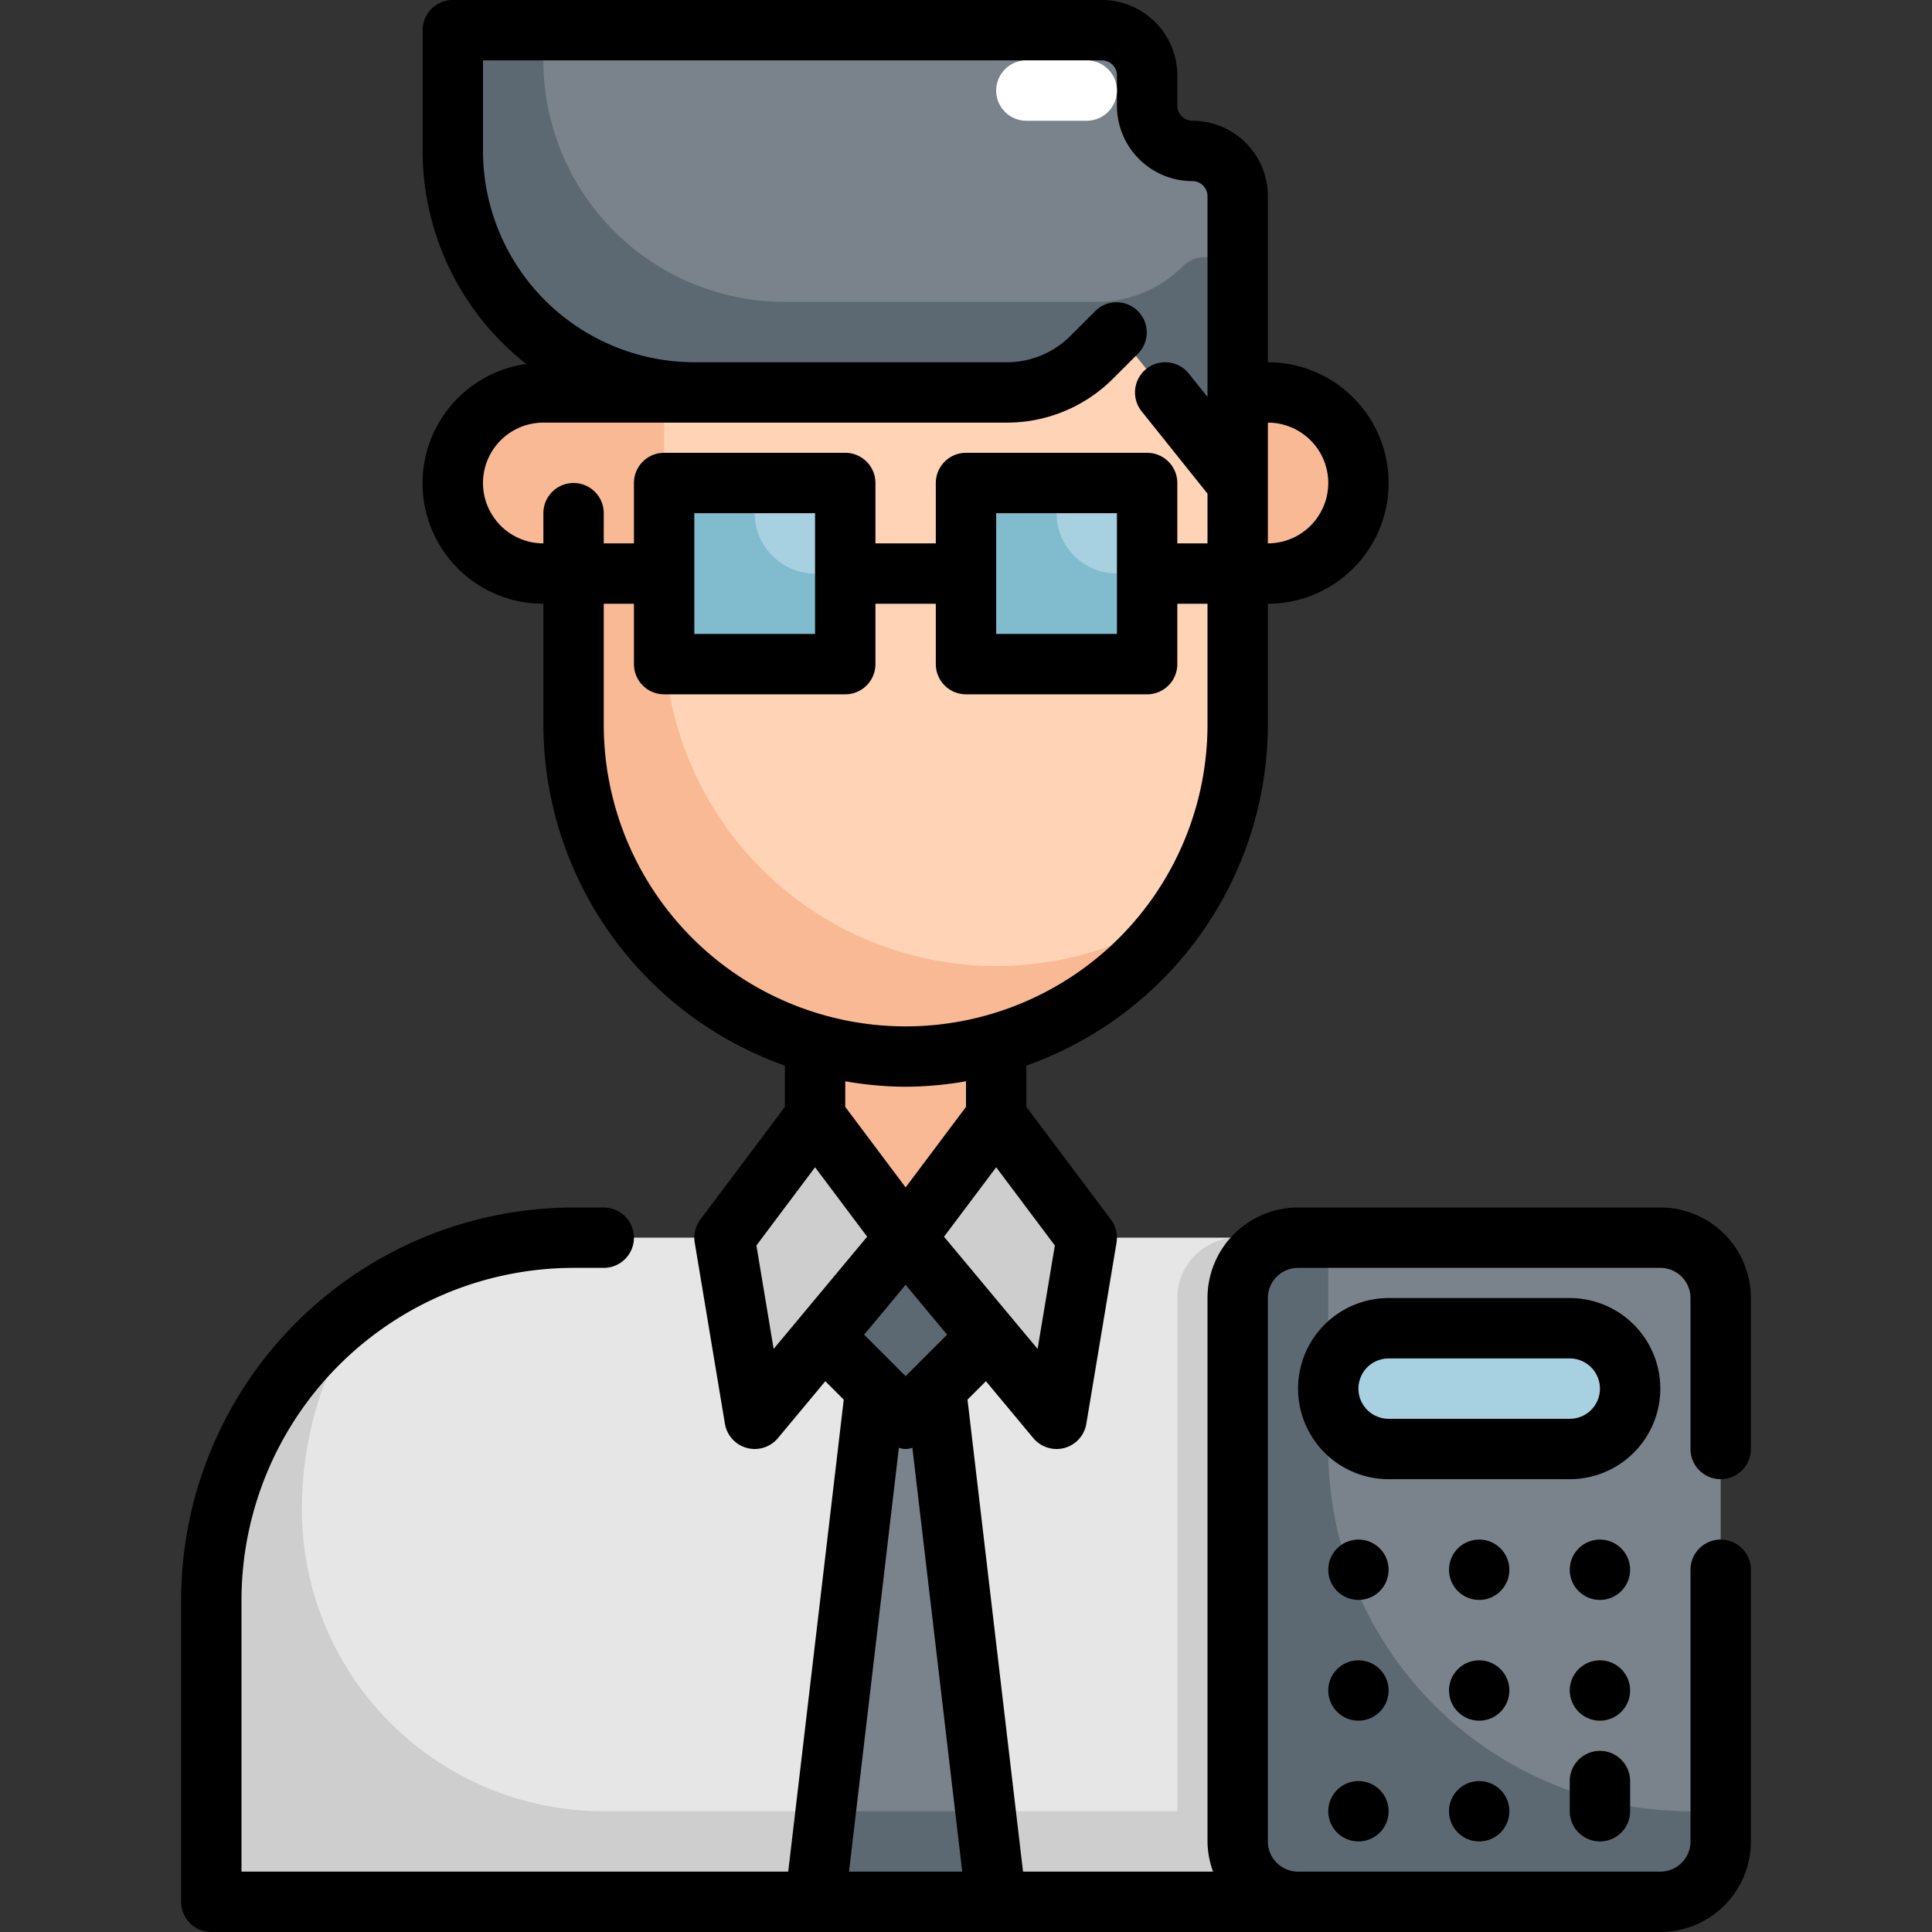 <svg xmlns="http://www.w3.org/2000/svg" viewBox="0 0 64 64"><rect x="0" y="0" width="64" height="64" fill="#333333" stroke="none"/><title>24-accountant</title><g id="Layer_31" data-name="Layer 31"><rect x="27" y="33" width="6" height="8" style="fill:#f9b995"/><path d="M19,11H41a0,0,0,0,1,0,0V24A11,11,0,0,1,30,35h0A11,11,0,0,1,19,24V11a0,0,0,0,1,0,0Z" style="fill:#ffd3b6"/><path d="M33,32A11,11,0,0,1,22,21V11H19V24a11,11,0,0,0,20.132,6.132A10.945,10.945,0,0,1,33,32Z" style="fill:#f9b995"/><path d="M19,41H41A12,12,0,0,1,53,53V63a0,0,0,0,1,0,0H7a0,0,0,0,1,0,0V53A12,12,0,0,1,19,41Z" style="fill:#e6e6e6"/><path d="M20,60A10,10,0,0,1,10,50h0a11.93,11.93,0,0,1,2.153-6.847A11.98,11.98,0,0,0,7,53V63H53V60Z" style="fill:#cecece"/><rect x="27.879" y="41.879" width="4.243" height="4.243" transform="translate(-22.326 34.101) rotate(-45)" style="fill:#5d6972"/><polygon points="27 37 24 41 25 47 30 41 27 37" style="fill:#cecece"/><polygon points="33 37 36 41 35 47 30 41 33 37" style="fill:#cecece"/><path d="M18,13h1a0,0,0,0,1,0,0v6a0,0,0,0,1,0,0H18a3,3,0,0,1-3-3v0a3,3,0,0,1,3-3Z" style="fill:#f9b995"/><path d="M44,13h1a0,0,0,0,1,0,0v6a0,0,0,0,1,0,0H44a3,3,0,0,1-3-3v0A3,3,0,0,1,44,13Z" transform="translate(86 32) rotate(180)" style="fill:#f9b995"/><path d="M41,16l-4-5-.828.828A4,4,0,0,1,33.343,13H23a8,8,0,0,1-8-8V1H36.5A1.5,1.5,0,0,1,38,2.5v1A1.5,1.5,0,0,0,39.5,5h0A1.5,1.5,0,0,1,41,6.5Z" style="fill:#7a838b"/><polygon points="29 46 27 63 33 63 31 46 29 46" style="fill:#7a838b"/><polygon points="27.353 60 27 63 33 63 32.647 60 27.353 60" style="fill:#5d6972"/><path d="M41,41a2,2,0,0,0-2,2V61a2,2,0,0,0,2,2H53V53A12,12,0,0,0,41,41Z" style="fill:#cecece"/><rect x="41" y="41" width="16" height="22" rx="2" style="fill:#7a838b"/><path d="M56,60A12,12,0,0,1,44,48V41H43a2,2,0,0,0-2,2V61a2,2,0,0,0,2,2H55a2,2,0,0,0,2-2V60Z" style="fill:#5d6972"/><rect x="44" y="44" width="10" height="4" rx="2" style="fill:#a7d0e1"/><rect x="22" y="16" width="6" height="6" style="fill:#a7d0e1"/><path d="M25,17V16H22v6h6V19H27A2,2,0,0,1,25,17Z" style="fill:#80bbce"/><rect x="32" y="16" width="6" height="6" style="fill:#a7d0e1"/><path d="M35,17V16H32v6h6V19H37A2,2,0,0,1,35,17Z" style="fill:#80bbce"/><path d="M39.172,8.828h0A4,4,0,0,1,36.343,10H26a8,8,0,0,1-8-8V1H15V5a8,8,0,0,0,8,8H33.343a4,4,0,0,0,2.829-1.172L37,11l4,5V9.25l-.268-.335A1.048,1.048,0,0,0,39.172,8.828Z" style="fill:#5d6972"/><path d="M57,49a1,1,0,0,0,1-1V43a3,3,0,0,0-3-3H43a3,3,0,0,0-3,3V61a2.966,2.966,0,0,0,.184,1H33.889L32.05,46.364l.61-.61,1.571,1.887A1.008,1.008,0,0,0,35,48a1.026,1.026,0,0,0,.262-.035,1,1,0,0,0,.724-.8l1-6A1,1,0,0,0,36.8,40.4L34,36.667V35.3A12.01,12.01,0,0,0,42,24V20a4,4,0,0,0,0-8V6.5A2.5,2.5,0,0,0,39.5,4a.5.5,0,0,1-.5-.5v-1A2.5,2.5,0,0,0,36.5,0H15a1,1,0,0,0-1,1V5a8.982,8.982,0,0,0,3.432,7.057A3.991,3.991,0,0,0,18,20v4a12.01,12.01,0,0,0,8,11.3v1.367L23.2,40.4a1,1,0,0,0-.186.764l1,6a1,1,0,0,0,.724.8A1.026,1.026,0,0,0,25,48a1.008,1.008,0,0,0,.769-.359l1.571-1.887.61.61L26.111,62H8V53A11.013,11.013,0,0,1,19,42h1a1,1,0,0,0,0-2H19A13.015,13.015,0,0,0,6,53V63a1,1,0,0,0,1,1H55a3,3,0,0,0,3-3V52a1,1,0,0,0-2,0v9a1,1,0,0,1-1,1H43a1,1,0,0,1-1-1V43a1,1,0,0,1,1-1H55a1,1,0,0,1,1,1v5A1,1,0,0,0,57,49ZM34.372,44.685l-3.1-3.717L33,38.667l1.943,2.591ZM44,16a2,2,0,0,1-2,2V14A2,2,0,0,1,44,16ZM16,16a2,2,0,0,1,2-2H33.343a4.969,4.969,0,0,0,3.536-1.465l.828-.828a1,1,0,0,0-1.414-1.414l-.828.828A2.98,2.98,0,0,1,33.343,12H23a7.009,7.009,0,0,1-7-7V2H36.5a.5.5,0,0,1,.5.5v1A2.5,2.5,0,0,0,39.5,6a.5.5,0,0,1,.5.5v6.649l-.619-.774a1,1,0,0,0-1.563,1.25L40,16.352V18H39V16a1,1,0,0,0-1-1H32a1,1,0,0,0-1,1v2H29V16a1,1,0,0,0-1-1H22a1,1,0,0,0-1,1v2H20V17a1,1,0,0,0-2,0v1A2,2,0,0,1,16,16Zm17,1h4v4H33ZM23,17h4v4H23Zm-3,7V20h1v2a1,1,0,0,0,1,1h6a1,1,0,0,0,1-1V20h2v2a1,1,0,0,0,1,1h6a1,1,0,0,0,1-1V20h1v4a10,10,0,0,1-20,0ZM30,36a11.986,11.986,0,0,0,2-.181v.848l-2,2.667-2-2.667v-.848A11.986,11.986,0,0,0,30,36Zm-4.372,8.685-.571-3.427L27,38.667l1.726,2.3ZM30,42.563l1.374,1.649L30,45.586l-1.374-1.374ZM28.125,62l1.652-14.043a.6.6,0,0,0,.446,0L31.875,62Z"/><path d="M55,46a3,3,0,0,0-3-3H46a3,3,0,0,0,0,6h6A3,3,0,0,0,55,46Zm-3,1H46a1,1,0,0,1,0-2h6a1,1,0,0,1,0,2Z"/><circle cx="49" cy="52" r="1"/><circle cx="53" cy="52" r="1"/><circle cx="53" cy="56" r="1"/><circle cx="49" cy="56" r="1"/><circle cx="49" cy="60" r="1"/><circle cx="45" cy="56" r="1"/><circle cx="45" cy="60" r="1"/><circle cx="45" cy="52" r="1"/><path d="M52,59v1a1,1,0,0,0,2,0V59a1,1,0,0,0-2,0Z"/><path d="M36,4H34a1,1,0,0,1,0-2h2a1,1,0,0,1,0,2Z" style="fill:#fff"/></g></svg>